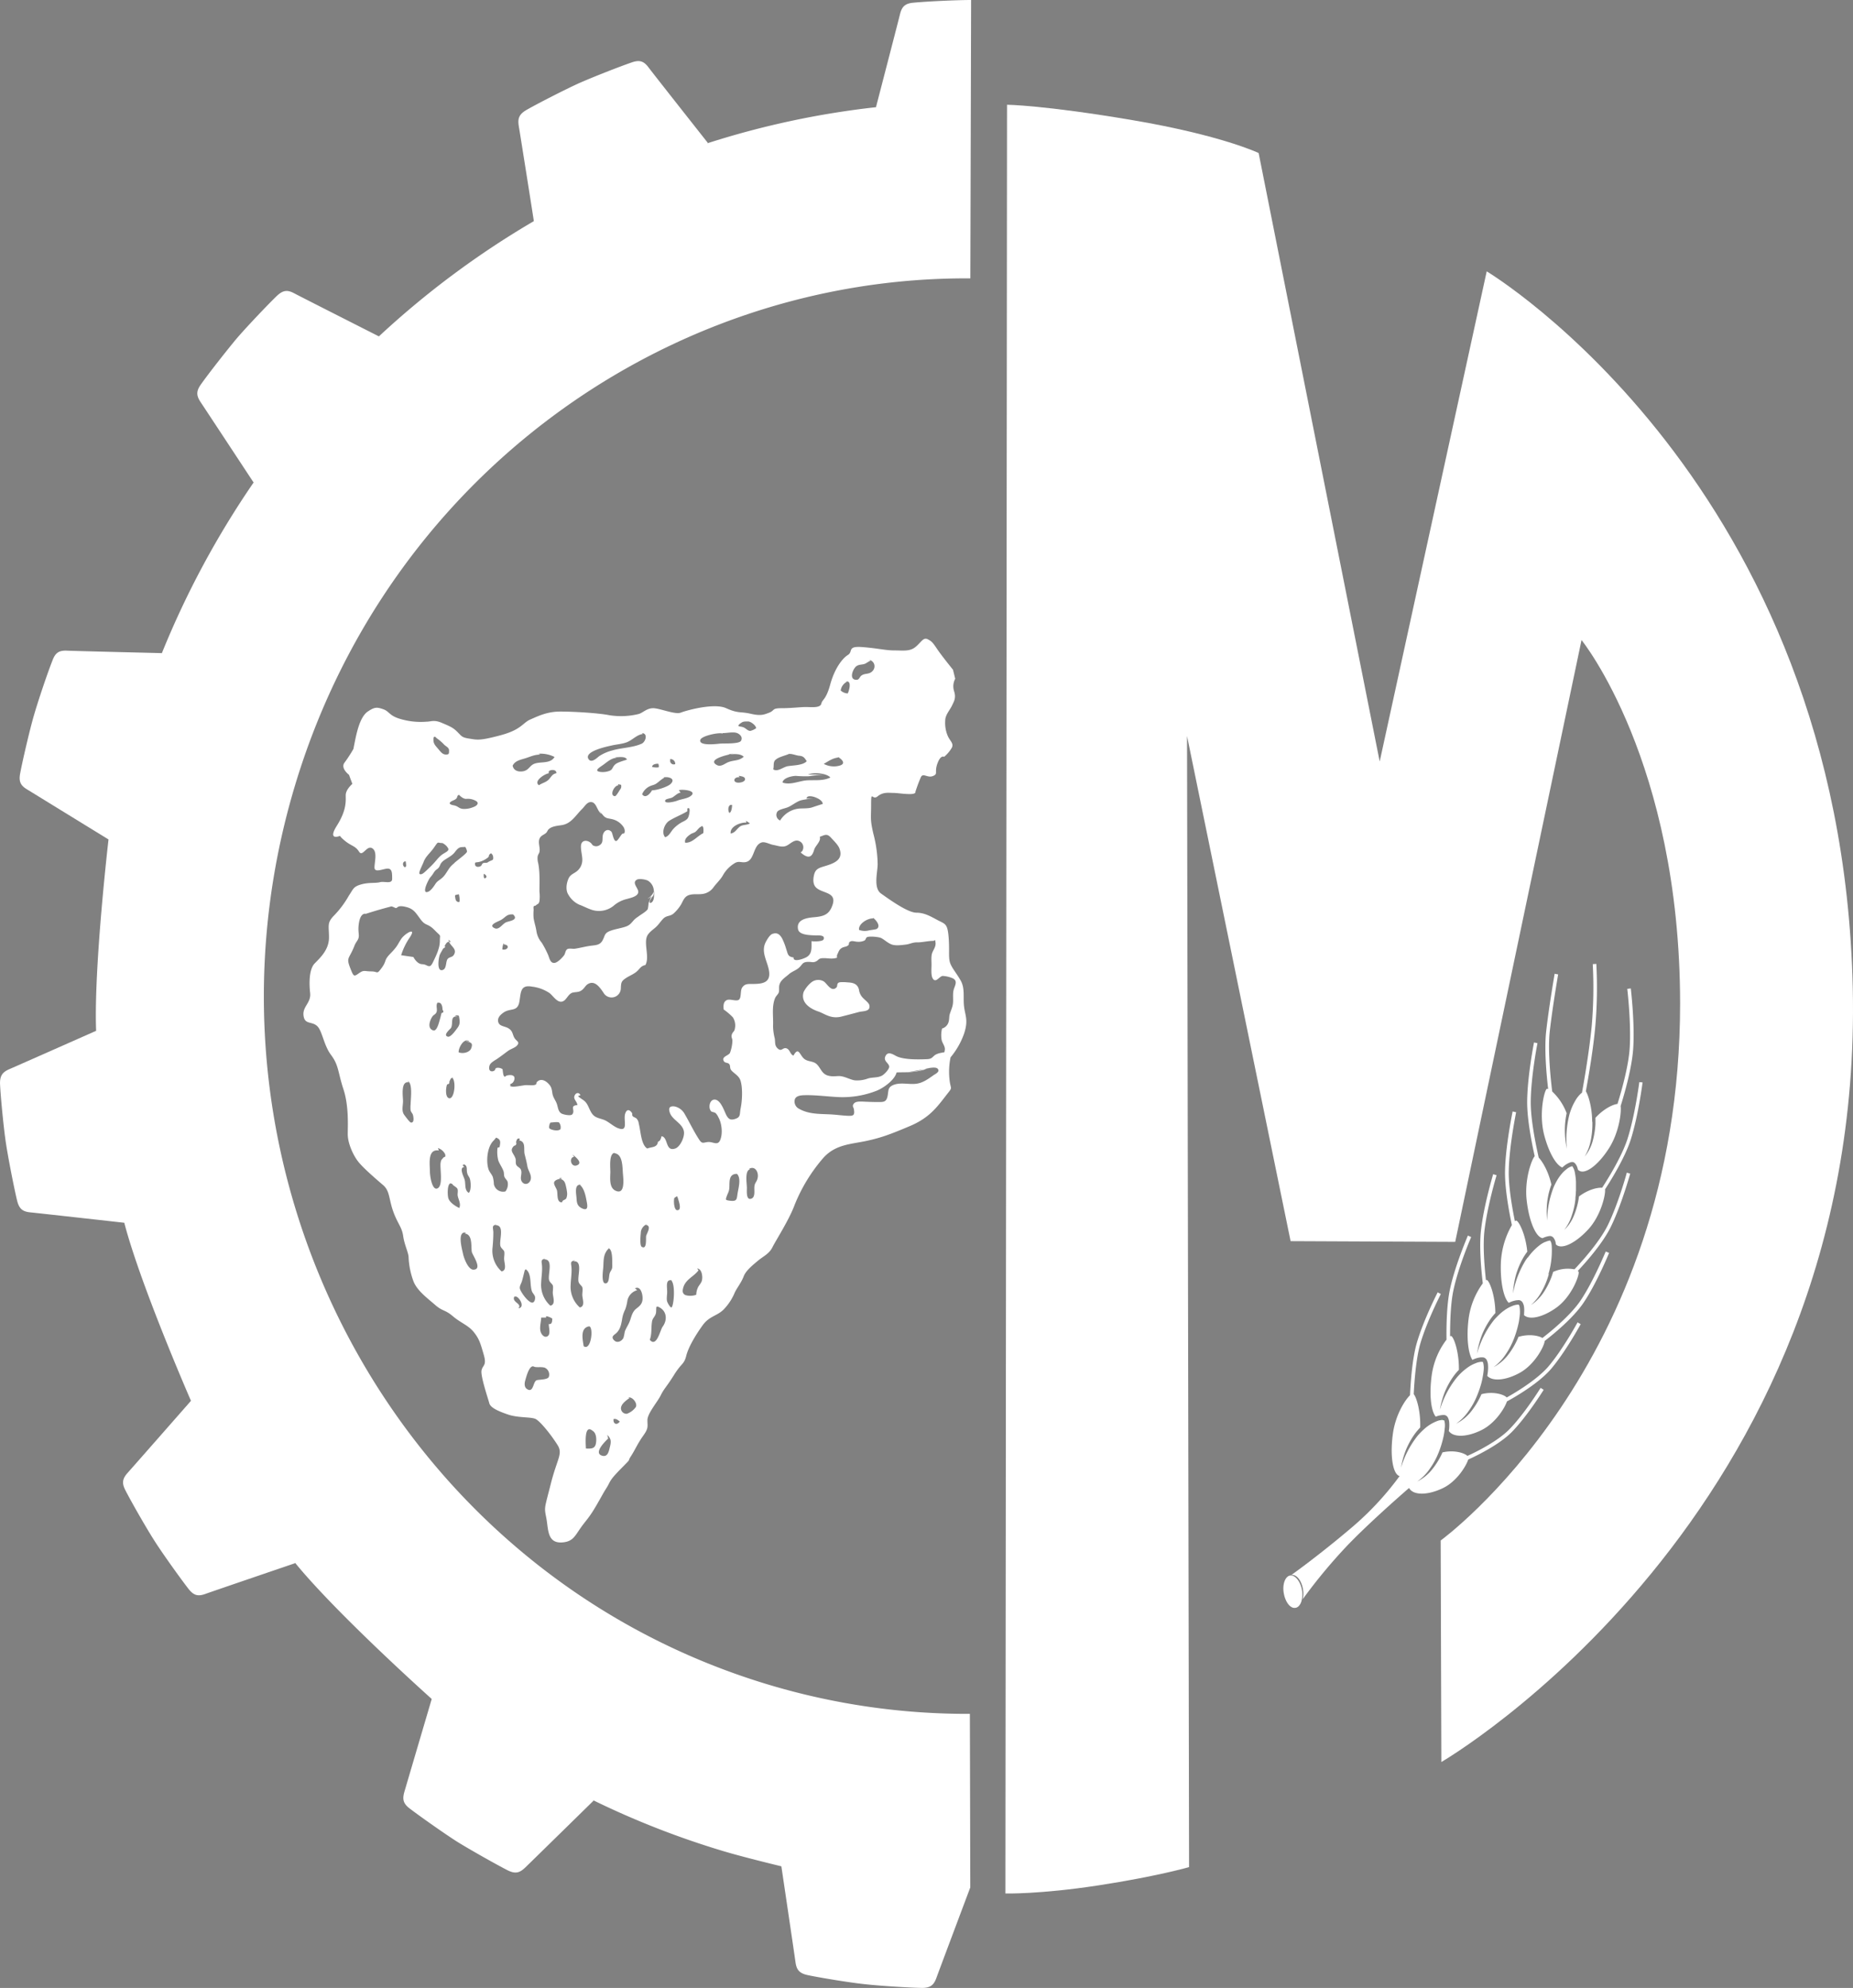 <svg id="Capa_1" data-name="Capa 1" xmlns="http://www.w3.org/2000/svg" viewBox="0 0 756.65 811.71"><rect x="0" y="0" width="756.65" height="811.71" fill="#808080" stroke="none"/><defs><style>.cls-1{fill:#fff;}.cls-2{fill:none;}.cls-3{fill:#09612d;}</style></defs><title>isotipo</title><path class="cls-1" d="M438.66,712.66a282.34,282.34,0,0,1-82-11.86C204.62,655.29,117.48,492.56,162,337.25c36.85-128.4,152.12-211.47,276.85-210.73l.31-113.66h0c-6,0-18.32.59-23.63,1.11-3.49.32-4.69,1.73-5.43,4.79s-9.2,35.58-9.78,37.87a351.08,351.08,0,0,0-69,14.78l.33-.21S309.39,43,307.48,40.44s-3.58-3.24-6.88-2.1c-5.05,1.73-16.36,6.17-21.9,8.65h0c-5.51,2.52-16.52,8.14-21.12,10.78-3.1,1.8-3.63,3.57-3.1,6.7s5.76,36.13,6.13,38.68a360,360,0,0,0-63.27,47.06c-.71-.36-31.77-16.09-34.53-17.56s-4.54-1.43-7.17,1.06c-3.79,3.66-12.25,12.58-16.25,17.22v0c-3.92,4.67-11.62,14.48-14.71,18.87-2.08,2.89-1.85,4.7-.09,7.33s21.56,32.71,21.56,32.71l.2-.22a364.37,364.37,0,0,0-37.69,70.07l0-.15s-35.51-.85-38.61-1-4.79.65-6,4c-2,5-5.95,16.74-7.64,22.64v0c-1.7,5.9-4.55,18.13-5.55,23.44-.69,3.55.3,5.1,3,6.68l33.07,20.33s-6.06,52.12-5.06,78.13c-.57.26-32.56,14.42-35.37,15.63s-4,2.63-3.86,6.22c.27,5.42,1.46,17.73,2.37,23.81s3.32,18.41,4.6,23.71c.87,3.46,2.37,4.47,5.46,4.77s37.49,4.14,38.3,4.24c6.63,25.53,27.23,72.7,27.23,72.7s-23.69,27-25.8,29.34-2.59,4.15-.93,7.27c2.47,4.83,8.58,15.5,11.89,20.65v0c3.28,5.16,10.57,15.33,13.86,19.56,2.19,2.8,4,3.07,6.94,2s36.61-12.54,36.61-12.54l-.49-.67c16.84,20.92,56.23,56.13,56.23,56.13s-10.24,34.75-11.12,37.75-.7,4.86,2.16,7c4.24,3.24,14.23,10.28,19.33,13.53l0,0c5.15,3.19,15.95,9.29,20.67,11.7,3.19,1.56,4.89,1,7.16-1.17S285,748.09,285,748.09l-.36-.26A349.76,349.76,0,0,0,338,768.71c8.25,2.48,23.68,6.2,23.68,6.2s5.33,35.84,5.75,39,1.48,4.65,4.95,5.41c5.14,1.08,17.15,3.06,23.12,3.69h0c6,.69,18.27,1.46,23.58,1.55,3.53,0,4.88-1.21,5.95-4.2s13.79-36.82,13.79-36.82Z" transform="translate(-42.62 -12.86)"/><path class="cls-1" d="M528.16,775.22s-12.67,3.73-37.11,7.49c-23.95,3.66-37.88,3.29-37.88,3.29l.66-730.37s15.07.14,51.37,6.31,51.37,13.4,51.37,13.4L606,323.8,649.7,123.66s144.92,86.73,149.48,292.76c4.64,215.81-168,315.9-168,315.9l-.28-90.45S728.7,571,728.67,422.6c-.06-98.8-40.25-148.4-40.25-148.4L636.84,519.94l-67.22-.3L527.33,313.38Z" transform="translate(-42.62 -12.86)"/><path class="cls-1" d="M436.28,434.93c1.84-5.51.44-7.37,0-11.1s.44-7.37-1.38-10.6-4-5.52-4.5-7.85,0-5.05-.45-10.16-1.36-5.06-4.05-6.44-5.47-3.25-9.07-3.25-11.24-5.55-14.46-7.83-1.37-8.76-1.37-12a51.86,51.86,0,0,0-1.76-12.44c-1.37-6-.91-6-.91-12s.44-1.4,2.67-3.25,4.59-1.39,6.32-1.39,4.12.47,6.8.47,2.29-.9,2.29-.9a63.18,63.18,0,0,1,2.26-6.05c.91-1.81,2.7.5,4.92-.42s.48-1.39,1.81-5.09,2.75-2.75,2.75-2.75a14.07,14.07,0,0,0,3.14-3.72c.92-1.84-.89-2.79-1.77-5.07a13.45,13.45,0,0,1-.93-6c0-2.29,1.81-4.16,2.7-6s1.81-3.22.92-6a6.54,6.54,0,0,1,.46-5.08l-.91-3.69s-4.5-5.55-6.36-8.29-2.22-3.28-4-4.17-2.7,1.35-5,3.21-5,1.37-8.6,1.37-6.81-.89-13.1-1.37-3.6,1.84-5.86,3.23-5.43,5.55-7.19,12-3.21,6-3.65,7.87-4.08,1.38-6.31,1.38-5.87.48-9.94.48-2.69.91-5,1.81-3.62,1.39-7.69.44-5,0-9.92-2.25-16.24.91-18.55,1.81-8.59-1.81-11.26-1.81-4.24,1.95-6,2.39a30.3,30.3,0,0,1-11.91.47c-4.52-.91-14.65-1.49-20-1.49s-9,1.83-12.21,3.22-3.62,4.17-12.19,6.46-9.47,1.87-12.64,1.39-3.15-.91-5-2.76-3.14-2.32-6.33-3.69-4.46-.48-6.32-.48a29.16,29.16,0,0,1-9.93-.92c-5.38-1.39-5-3.22-7.66-4.16s-3.6-.91-6.35.94-4,6.89-4.49,8.75-1.36,6.5-1.36,6.5a55.77,55.77,0,0,1-3.59,5.54c-1.86,2.31,1.78,5.05,1.78,5.05l1.37,3.7s-2.71,2.27-2.71,4.6.45,6-3.61,12.45,1.31,4.16,1.31,4.16,0,.46,2.3,2.29,4,1.86,5.44,4.17,3.15-2.77,5.38-1.39.93,5.55.93,7.87,3.6.44,5.4.44,1.81,1.88,1.81,4.17-3.18.89-5,1.38-4.51,0-7.69.91-3.16,1.85-5,4.6a39.13,39.13,0,0,1-5.86,7.91c-3.18,3.19-2.24,4.12-2.24,9.15s-3.63,8.32-5.86,10.61-2.31,7.88-1.84,12-3.18,5.55-2.7,9.28,3.17,2.27,5.42,4.14,2.71,7.81,5.86,12,2.74,7,5,13.87,1.78,14.75,1.78,18.45,2.26,8.79,4.55,11.52,7.18,6.91,9.91,9.26,2.28,5.54,4.06,10.6,3.6,6.47,4.11,10.15,2.22,6.9,2.22,8.78a31.62,31.62,0,0,0,1.81,9.23c1.33,4.14,5.89,7.39,9,10.12s4,1.86,7.25,4.63,6.3,3.68,8.55,6.48,2.72,4.58,4.06,9.19-.42,4.18-.89,6.47,2.7,11.57,3.17,13.39,3.58,3.23,7.68,4.63,9.48.91,11.25,1.82,5.89,5.83,8.84,10.47c2.43,3.73,0,5.45-2.66,16s-2.72,9.3-1.82,14,.23,10.93,7.42,9.81c3.57-.56,4.39-2.72,6.67-5.94s3.34-3.86,6.53-9.39,2.19-4,3.95-6.81.89-2.78,5.89-7.85,2.27-2.31,4.05-5.05,2.7-5.13,5-8.35,1.77-3.69,1.77-6.44,4.08-7.37,5.45-10.16,2.25-3.22,5.41-8.29,4.07-4.16,5-7.85,4-8.72,6.73-12.48,5.85-3.68,8.59-6.45a22.19,22.19,0,0,0,4.54-7c.9-1.81,2.69-4.09,3.57-6.44s3.64-4.58,5.87-6.44,4.55-2.77,5.9-5.5,6.76-11.1,9-17.15a67.65,67.65,0,0,1,11.78-19.33c5-5.55,11.28-5.55,17.6-6.92s9.92-2.78,17.6-6,10.86-7.33,14.47-12,2.27-2.27,1.81-7.36a29.3,29.3,0,0,1,.46-8.76A31.29,31.29,0,0,0,436.28,434.93Zm-37.08-47-.17-.38c1.44,1,3.4,3.58,1.52,4.64-.44.22-2.59.43-3.21.59a6.62,6.62,0,0,1-3.93-.22C393,390,397.16,387.66,399.2,387.9Zm-6.93-103c1.08-.87,2.4-.57,3.57-1.06.76-.33,1.45-.95,2.29-1.26l-.58-.37c2.72.8,2.87,4,.48,5.29-1.19.63-2.54.3-3.73,1.23-.65.5-.84,1.64-1.83,1.68C389.1,290.56,390.78,286.11,392.27,284.9Zm-3.65,6.26h-.74c2.73-.79,1.53,3.61.9,4.81a4.5,4.5,0,0,1-2.87-1.19A4.69,4.69,0,0,1,388.62,291.16Zm-3.46,31a6.18,6.18,0,0,0-1.11-.58l1.29.56-.18,0c1.63,1.05,2.82,2.65.18,3.34a8.76,8.76,0,0,1-6.35-.75C381.21,323.5,382.51,322.44,385.16,322.12Zm-3.5,8.15c-3.07,1.48-6.21.94-9.59,1.15-3.06.2-6.73,2.06-9.9.9.18-1.93,3.93-2.72,5.47-2.72a46.94,46.94,0,0,0,5.33.14,38.44,38.44,0,0,1,6.52-.57l-6.93-.17C374.79,328.2,379.89,328.46,381.66,330.27Zm-9.66,8.6c-.08-1.48,2.72-1.07,4.69,0h0c1.08.59,1.92,1.39,1.86,2.19-1.54.47-2.85.91-4.33,1.4-1.65.54-3.63.34-5.43.5a10.28,10.28,0,0,0-7.61,4.85,2.45,2.45,0,0,1-1.19-3.53c.63-1,3.11-1.36,4.32-1.87,1.82-.75,3.53-2.32,5.43-2.85a27.17,27.17,0,0,1,6.95-.69H372Zm-12.81-15.7c1.07-1.21,3.73-1.75,5.51-2.49a1.37,1.37,0,0,0-.36.11l.92-.37-.56.26c1.1-.26,3,.57,4.08.67,1.87.15,2.25.7,3.25,2.24-1.49,1.77-5.7,1.67-7.86,2.07-1.79.36-4.16,2.48-5.82,1.24C358.75,325.66,358.22,324.26,359.19,323.17Zm-14.21-15c1-.84,1.6-.78,2.94-.79,1.17-.16,3.49,1.69,3.45,2.76A7,7,0,0,1,349,311.3c-1.09,0-1.89-1.15-2.91-1.51C344.62,309.29,343.14,309.72,345,308.16Zm-5.28,12.63,2.72-.39c.52-.09.92-.15,1.11-.17l-1.11.17c-.53.09-1.17.22-1.86.37,1.94-.08,4.4-.35,5.75,1-1.92,1.76-3.93,1.3-6.23,2.18-1.53.58-3.06,2.14-4.77,1.19-3.35-1.86,1.63-3.5,5.25-4.33C340.26,320.79,340,320.79,339.7,320.79Zm4.56,8.76c.85.19,2.65.25,2.59,1.44-.07.95-1.59,1.3-2.35,1.35-2.89.24-2.52-2.43.12-2.21ZM341,341.5h.56c0,.91-.22,3-1.11,3.3C339.78,343.9,339.86,341.8,341,341.5Zm6.39,7.25-.19-.73a15.27,15.27,0,0,1,1.65,1.05c-1.32.76-2.8.45-4,1.23-1.45,1-1.93,2.56-3.87,2.92C340.56,350.3,345.09,348.55,347.37,348.75ZM328.57,315c.42-1.69,7.71-3.2,9.11-2.62v-.18c1.74,0,3.64-.47,5.31-.19,1.32.23,3.16,1.6,2.22,3.32-.81,1.4-6.91,1-8.6,1.17C335.34,316.62,327.9,317.59,328.57,315Zm.73,35.24-.36-.19c1.15,0,.95,1.79.87,3-2.68,1.32-4.37,4-7.38,3.92-.52-1.55,1.15-2.79,2.27-3.55.56-.35,1.31-.49,1.87-.89C327.5,351.79,328.07,350.56,329.3,350.25Zm-7.69-1.93a13.73,13.73,0,0,0-4.14,3.12c-1,1.18-1.73,2.89-3.26,3.27-1.66-1.93-.18-5.51,1.64-6.67,2.34-1.49,5-2.44,7.44-3.93V343c1.28-.78.93,1.41.73,2.39C323.64,347.1,323.21,347.5,321.61,348.32Zm-1.8-12.8c1.24-.47,7.85.1,4.85,2.38-1.45,1.09-4,1.27-5.58,1.93-.59.27-5.59,1.56-4.78-.24.26-.56,2.17-.72,2.82-1.09,1.19-.66,2.05-1.76,3.42-2Zm-1.47-10.66a1.47,1.47,0,0,1-2-1.83l-.19-.2A1.94,1.94,0,0,1,318.34,324.86Zm-7.29-.15h.36a2.21,2.21,0,0,1,.17,1.47,6.6,6.6,0,0,1-2.7-.18C309,325,310.13,324.75,311.05,324.71Zm-.6,8.21c1.17-.75,2.11-1.79,3.35-2.45l-.18-.18c1.95-.41,5,.5,2.91,2.61-1.23,1.27-5.79,2.69-7.64,2.65-.73,1.25-2.65,3.62-4.07,1.63a6.25,6.25,0,0,1,3.24-3.32C308.78,333.5,309.69,333.38,310.45,332.92Zm-18-15.67c2.05-.46,4.44-.6,6.35-1.4,2.09-.87,3.94-3,6.22-3.25l-.18-.39c2.49.23,1.36,3.59-.15,4.3-3.62,1.67-8.3,1.66-12.08,2.79a17.69,17.69,0,0,0-5.36,2.35c-.85.66-3.06,2.92-4.26,1.24C280.71,319.62,290.94,317.58,292.45,317.25ZM295,333.1c.36-.05.84.21,1.25.2.21,1.41-.2,1.55-.82,2.55-.2.35-1.28,2.14-1.71,2.1-2.27-.13-.5-4.27,1.45-4.47Zm-1.45-7.84c-1.05,1.17-.69,1.9-2.36,2.46a8,8,0,0,1-3.26.35c-3.16-.37-.41-1.89,1.06-2.95,1.69-1.22,3.29-2.74,5.47-2.85l-.74-.17c1.36,0,4.27-.6,4.91.9C297.15,323.57,294.52,324.13,293.55,325.26ZM272.38,349.7c3.69-.76,5.34-4,8-6.58,1-1,2-2.9,3.67-2.76,2.26.18,2.32,3.75,4.21,4.83L286.8,343a33,33,0,0,0,2.25,2.95c1.18,1.21,1.95,1,3.56,1.4a7.67,7.67,0,0,1,4.64,3.24,3.18,3.18,0,0,1,.47,1.92c-.32,1.3-.4.26-1.09.91s-1.84,3-2.55,2.84c-1-.18-1.3-3.22-1.8-3.79-1.39-1.45-3.1-.46-3.5,1.39-.33,1.68.34,3.22-1.5,4.21a2.5,2.5,0,0,1-1.95.22c-1.14-.34-.74-.73-1.71-1.44-1.23-.92-3-1-3.59.49s.37,4.71.36,6.37a5.86,5.86,0,0,1-2.36,5c-1.53,1.13-2.7,1.27-3.47,3.38-.69,1.81-1,4.38.17,6.11a9.63,9.63,0,0,0,4.53,4.1c1.4.5,2.8,1.25,4.2,1.76a9.52,9.52,0,0,0,9.75-1.38,12.59,12.59,0,0,1,5.41-2.75c1.38-.42,4.21-.93,4.6-2.59s-2.81-3.9-.58-5.27c1-.61,3.95-.09,4.78.53a5.06,5.06,0,0,1,2.17,3.78c0,.12,0,.27.05.41a.75.75,0,0,1,.12-.32c0,.11-.08.23-.12.33.14,1.67.22,4.63-1.66,4.78-.27-1.09.29-1.32.7-2.13.17-.36.53-.58.73-1.07a6,6,0,0,0,.15-1.39,5.7,5.7,0,0,1-2.51,2.78,3.23,3.23,0,0,0,1.69-1.13,31.29,31.29,0,0,0-1.29,3,14.35,14.35,0,0,1-.31,2.38c-.48,1-3.11,2.43-3.95,3.14a9.47,9.47,0,0,0-1.81,1.47c-1.45,1.69-1.91,2.22-4,2.82-1.81.54-3.74.8-5.59,1.51-2.59,1-2,2-3.28,4.14-1,1.6-2.55,1.67-4.25,1.88-2.38.27-4.55.91-6.95,1.27-.86.12-2.32-.29-3.07.19s-.79,1.77-1.25,2.43c-.73,1-2.64,3-3.88,3.15-2,.26-2.16-2.36-2.89-3.72a37.11,37.11,0,0,0-2.38-4.51,9.4,9.4,0,0,1-2.17-4.69c-.27-1.87-.87-3.5-1.15-5.31a18.28,18.28,0,0,1,0-3.39c0-.3-.14-1.08,0-1.33.37-.66.49-.13.93-.55,1-.88,1.06-.34,1.45-1.67a16.24,16.24,0,0,0,0-3.88c0-3.89.22-8-.51-11.64a7.36,7.36,0,0,1-.23-2.76c.17-.85.6-1.21.74-1.85.4-1.91-.79-3.87.16-5.7.62-1.13,1.75-1.29,2.58-2.1.51-.49.51-1,1.09-1.53C268.24,350.07,270.59,350.06,272.38,349.7Zm-2.59-21.11c-1.55.26-2,1.32-2.93,2.4-1.23,1.35-2.72,1.5-4.17,2.49-2.43-1.67,2.6-4.76,4-4.86v-.74C267.38,326.92,270,327,269.79,328.59Zm-12.55-6.14c2.1-.67,3.65-1.48,6-1.48l-.73-.35a12.76,12.76,0,0,1,6.55,1.32c-1.7,2.91-5.67,1.78-8.24,2.77-2,.75-2.24,2.78-4.87,3.12-1.8.24-3.6-.34-4-2.32C252.93,323.43,255.29,323.07,257.24,322.45Zm-5.32,63.78h.19c2.55,2.36-1.72,2.69-2.87,3.24-1.54.69-2.83,3.23-4.65,2.39-2.82-1.29,1.31-2.67,2.38-3.25C249,387.57,249.38,386.08,251.92,386.23Zm-4.17,14.33a6.37,6.37,0,0,1,.54-2.57l.17.54C250.79,398.55,250.26,401,247.75,400.56Zm-19.92-60.93c2.21-.95.92-1.69,2.21-2.24,0,0,1.46,1.67,2.91,1.67a6.61,6.61,0,0,1,4.2.95c1.27.89,0,2-1.29,2.41a9.33,9.33,0,0,1-4.18.73c-1.84-.18-1.84-1.11-3.85-1.48S225.65,340.54,227.83,339.63Zm3.67,149c.2-.18.42-.14.59-.35,1.47.58,1,1.87,1.22,3.16s.62,1.48,1.07,2.45c.53,1.26.74,5-.33,6.05-1.88-1.15-1.19-3.53-1.7-5.38-.23-1-2.48-5-.15-5.18Zm-1.6-46.06c-.12-1.36,1.22-4.23,2.78-4.76l-.09-.07.14,0a1.55,1.55,0,0,1,1.67.52l-1.67-.52s0,0,0,0c1.31.95,3.42.35,2.26,3.25C234.31,442.65,231.47,443.24,229.9,442.52ZM224.23,399c.56-.88.85-1.55,1.78-1.6a2.32,2.32,0,0,1-.18-.86l.91.9a3.22,3.22,0,0,0-.73,0c.73,1.89,3.54,3,1.82,5.47-.65.92-1.92.65-2.55,1.71s-.34,3.61-1.68,4.21c-2.85,1.31-1.9-5.05-1.34-6.26.37-.78.86-1.53,1.23-2.24.17-.31.71-.42.9-.8C224.48,399.29,224.05,399.23,224.23,399Zm4-33.79c-2,1.66-2,2-3.64,4.45s-3.1,2.44-4.17,4.11-2.21,3.18-3.49,3.35-.73-2,.37-4.26,1.08-1.51,2.37-3.57,1.82-1.1,2.73-3.35,4.2-2.79,6-5.2,2.38-1.88,4.2-2.07a4.75,4.75,0,0,1,.72,1.87C233.31,361.25,230.21,363.47,228.19,365.17ZM230,378s.73,3.17,0,3.17-1.29-.36-1.47-1.68S228.19,378.41,230,378Zm-10.41-63.38c.17-1.87,1.28-.38,1.28-.38a18.41,18.41,0,0,1,2.91,2.45c.73.91,2.2,1.27,2.2,2.59s0,1.67-1.28,1.67-2-.92-3.1-2.24S219.45,316.51,219.63,314.64Zm-4,50.15c1.1-2.6,2.55-3.36,4.37-6s1.09-1.68,3.3-1.68a5.31,5.31,0,0,1,2.18,1.87c1.09,1.49-1.29,1.87-2.92,3.35s-1.84,2.23-4.38,4.67-3.11,3-4,2.82S214.51,367.39,215.62,364.79Zm-7.31-.2a14.82,14.82,0,0,1,.19,1.68c0,.56-.56,1.12-1.09.19S207.41,364.42,208.31,364.59Zm2.06,106.61c-.46-.09-2.53-2.89-2.8-3.3-1-1.64-.35-3.57-.35-5.41s-1.05-8.4,2.37-7.64l-.56-.57c2.28.59,1.29,7.63,1.29,9.5a11.43,11.43,0,0,0,0,2.48c.2.8.73,1.15.93,1.81C211.5,469,211.86,471.48,210.37,471.2Zm4.69-64.63c-2.16,0-3.61-2.93-3.61-2.93l-5-.73a27.15,27.15,0,0,1,3.6-7.36c2.87-4.42-2.15-1.47-3.6.75s-1.43,2.93-4.32,5.87-1.45,2.95-3.61,5.9-1.43,1.45-4.29,1.45-2.9-.72-5,.75-2.17,1.47-3.6-2.2-.73-3.69.71-6.64.72-2.2,2.16-4.4,0-2.95.73-7.35S192,386,192,386s4.32-1.45,10.07-2.94c0,0,.19-.37,1.66.38s.51-1.12,4.11-.38,4.31,2.2,6.48,5.14,2.87,1.49,5.75,4.43,2.16,1.46,2.16,4.41-1.45,5.88-2.87,8.82S217.22,406.57,215.06,406.57ZM219.13,428c.53-.87,1.41-.87,1.78-2s-.41-2.57.35-3.74h.38c1.35-.08,1.65,1.67,1.68,2.81,0,.27.42.48.34.93s-.69.36-.77.59c-.15.55-.31,1.26-.47,1.87-.49,1.66-1.33,5.66-2.94,5.12C217,432.76,218.11,429.55,219.13,428Zm4.35,57.76c-.57.73-.71.55-.94,1.88-.37,2.24,1.14,9.27-1.24,10.44-2.2,1.11-3.13-4.95-3.13-6.87,0-2.89-1.09-9.33,3.65-8.58l-.37-1a5,5,0,0,1,2.93,2.49C224.74,485.67,224.05,484.94,223.48,485.75Zm3.31-53.19c1-1.86-.6-5.23,2.89-4.57l-1.29-.37a1.73,1.73,0,0,1,1.61,0c.37,2.05.68,3.32-.62,5-.63.83-2.69,3.87-3.91,3.52C223.32,435.53,226.56,433,226.79,432.56Zm-1.65,23.24c.11-.32.77-.26.88-.54s.09-.85.17-1c.42-.56.28-1.19,1.18-1.29a1.07,1.07,0,0,0-.63-.39l.92.37-.29,0c1.66,1.82.67,9.3-1.59,8.25C224.39,460.55,224.68,457,225.14,455.8Zm5,50.28c-1.58-.73-3.82-2.19-4.4-3.85-.43-1.22-.54-5.75.78-6.2l.72.19c.46.89,1.8,1.25,2.18,2.09.3.67,0,1.89.07,2.6C229.76,502.68,230.94,504.27,230.18,506.08Zm5.87,25.2c-2.23.11-4-4.84-4.33-6.51s-2.58-9.42,1.23-8.6l-.55.37c3.31.26,2.56,5.11,2.91,7.45C235.51,525.29,239.78,531.11,236.05,531.28Zm2.55-164.62c-1.09.37-2,0-2-1.11s1.07,0,4-1.69.71-1.31,2.55-2.61a2.08,2.08,0,0,1,.9,1.66c0,1.14,0,.95-1.26,1.51s-.74.75-2.19.75S239.69,366.27,238.6,366.66Zm2.38,4.65c-.89.75-.89-1.11-.73-1.69C240.25,369.62,241.88,370.57,241,371.31ZM247.42,532a11.38,11.38,0,0,1-3.72-9.32,64.59,64.59,0,0,0,.37-6.65c-.09-2-.81-2.84,1.48-3.19l-.73.35c4.21-.44,1.39,6.46,2.19,8.58.31.83,1.19,1.38,1.47,2,.29.8-.06,2.36,0,3.2C248.52,528.6,249.73,531.6,247.42,532ZM249,499.34a3.83,3.83,0,0,1-4.72-3,11.89,11.89,0,0,0-.44-2.94c-.48-1.19-1.42-2-1.8-3.29-1-3.38-.43-9.22,2.24-11.62l.91-1.12c2.12.8,1.74,1.92,1.43,3.9-.3,0-.56.2-.85.25a14.19,14.19,0,0,0,.33,5.21c.56,1.5,1.7,3,2.16,4.47.22.71.07,1.49.35,2.2s1.06,1.28,1.3,2.05A4.79,4.79,0,0,1,249,499.34Zm4.43-20.44c.27-.8.41-1.35,1.45-1.12l-.2.73a1.81,1.81,0,0,1,.37.1c2.31.72,1.34,3.69,1.8,5.54s.84,3.23,1.13,5,2,3.6,1.25,5.64c-.72,1.79-2.65,2-3.57.46s.36-3.26-.37-4.85c-.41-.86-1.53-1.13-1.89-2s0-1.81-.32-2.63c-.83-2.16-2.42-3-.77-4.83.56-.61.64,0,1.12-.89C253.54,479.74,253.27,479.2,253.41,478.9Zm6,59.28a8.55,8.55,0,0,0,.36,1.84c.25.78,1,1.45,1.24,2.12s.05,2.36-.91,2.58c-1.68.34-5.21-4.68-5.25-5.94-.06-.94.65-1.95.9-2.85.39-1.35.74-2.9,1.1-4.29l.36-.53C259.38,532.36,259.12,536,259.42,538.18Zm-5.11,8.9c1.65-2-2.91-2.48-1.66-4.8h.76C254.9,542.8,257.06,546.67,254.31,547.08Zm12.4,28c-.41.87-2.28,1-3.1,1.1-2,.24-2.28-.06-3.07,2.11-.46,1.22-1,2.9-2.72,1.75-1.19-.74-1.08-2.39-.73-3.53.46-1.58,1.75-6.82,3.78-5.57l-.73-.17c1.66.65,3.3.05,4.9.54A3.06,3.06,0,0,1,266.71,575.11Zm0-21.62c-.07,1.32.81,3.92-.35,4.88-.95.79-2,.12-2.58-.81-1.21-1.87-.26-4.5-.18-6.69.67,0,1.34,0,2,0v-.56a6,6,0,0,1,2.54,1C268.05,552.28,268.16,553.69,266.73,553.49Zm.56-7.53a11.4,11.4,0,0,1-3.68-9.32c.08-2.14.47-4.51.36-6.64-.1-2-.79-2.83,1.46-3.21l-.73.37c4.22-.45,1.39,6.47,2.21,8.6.31.81,1.19,1.36,1.45,2s-.05,2.34,0,3.16C268.43,542.6,269.63,545.57,267.29,546Zm-.22-74.15.35-.57c.74,0,2.91-.39,3.5,0a3.19,3.19,0,0,1,.59,2.66c-.57.8-2.54.57-3.29.31C266.6,473.72,266.65,473.37,267.07,471.81Zm6.76,30.42c-.51.77-1.48.48-1.7,1.61-2.36.07-1.64-3.43-2.1-5-.32-.95-1.47-2.48-1.08-3.32s1.59-1.13,2.56-1.36c-.19-.11-.39-.22-.62-.37l1.31.2c-.2.06-.44.11-.69.17,1,.58,1.53.82,1.95,2.06a22.33,22.33,0,0,1,.69,3.29A5,5,0,0,1,273.83,502.23Zm5.51,44.48a11.31,11.31,0,0,1-3.68-9.32c.07-2.14.46-4.52.35-6.64s-.8-2.84,1.46-3.23l-.72.39c4.21-.44,1.37,6.46,2.2,8.58.31.82,1.19,1.37,1.45,2s0,2.35,0,3.2C280.46,543.33,281.67,546.35,279.34,546.71Zm-3-62.42c1.12.81,4.56,3.44,1.83,4.44-2.47.9-3.33-3.24-1.09-3.51ZM282,502.47c.35,1.94,1.28,5.1-1.61,3.83-2-.9-2.25-2.2-2.36-4.29-.08-1.48-.93-5.29,1.33-5.4l-.24-.21.54.21h-.3C281,497.93,281.65,500.63,282,502.47Zm1.23,51.95-.1,0h.35a2.13,2.13,0,0,0-.25,0c1.86.49.74,10.24-2.27,8.12C280.53,559.82,279.41,555,283.24,554.42Zm2.82,47.11c-.23,2.78-1.58,2.91-4.18,2.78,0-1.15-.91-10.27,2.69-7.26C285.92,597.83,286.2,599.75,286.06,601.53Zm5.61,2.13c-.35,1.48-.76,4.09-2.89,3.66-4.29-.94,1.22-6.15,2.19-7.09l-.37-1.47C292.24,600.36,292.2,601.49,291.67,603.66Zm0-71.11c-.47,1.1-.17,3.86-1.44,4.28-2.34.79-1.3-5.54-1.25-6.69.15-2.95,0-5.42,2.27-7.55a1.08,1.08,0,0,0-.46-.1h.56l-.1.1c1.64.72,1.33,5.44,1.39,6.8C292.72,531.24,292.2,531.29,291.67,532.55ZM297,492.28c.18,2.22.89,8.55-3,6.78-2.55-1.16-2.25-4.67-2.16-7.32.08-1.79-.78-8.26,2-8.17l-.57.17C297,483.81,296.74,489.4,297,492.28Zm-3.86,100h.18c.88-.23,1.6.4,2.37,1C294.71,594.86,292.87,594.47,293.16,592.25Zm9.12-4.91a7.7,7.7,0,0,1-3.63,2.75,2.23,2.23,0,0,1-2.19-3.26c.48-1.18,2.2-2.45,3.27-3.2l-.54-.16C300.68,583,303,585.69,302.28,587.34ZM305,543.22c-.08,2.17-1.32,3-2.73,4.12-1.73,1.51-1.84,3.55-2.72,5.55-.54,1.2-1.38,2.47-1.81,3.7a21.2,21.2,0,0,1-.54,2.54c-.59,1.25-2.48,2.38-3.82,1-1.56-1.6.22-2.21,1.1-3.13,1.68-1.73,1.92-4.12,2.32-6.35a14,14,0,0,1,1.12-3.13,17.36,17.36,0,0,0,.89-3.58,5.55,5.55,0,0,1,4-4.27l-.9-.76C304.29,537.72,305.11,541.53,305,543.22Zm1.47-25.75c-.2.79.45,5.86-1.8,4.48-.86-.5-.51-4.48-.39-5.58a3.94,3.94,0,0,1,2.75-3.74l-.74.38C308.88,513.3,306.77,516.35,306.49,517.47Zm6.72,37.1c-1,1.43-2.47,8.64-5.23,5.37.89-2.44.49-4.71.89-7.36.21-1.5,1.05-1.88,1.5-3.14.34-.92.11-2.06.33-3a1.43,1.43,0,0,1,1.09.1l-.54-.15C314.66,547.67,315.46,551.43,313.21,554.57Zm3.53-7.86c-.56-.06-1.56-2-1.67-2.4-.34-1.07,0-2.76,0-3.91,0-2.15-.69-5,1.58-4.8a.91.91,0,0,0-.48-.21l1.29.36a6.19,6.19,0,0,0-.81-.15C318.62,537.17,317.7,546.78,316.74,546.71ZM319.08,507c-1.24-.12-1.47-3.92-1.09-5l.55-.38c.2-.13.32-.31.69-.16C319.47,502.46,321.46,507.23,319.08,507Zm10.18,28.61c-.24,1.15-1.13,1.89-1.63,2.92a7.72,7.72,0,0,0-.71,3,7,7,0,0,1-4.51.11c-1.11-.65-1.22-1.55-.77-3.09,1-3.39,4.34-4.44,6.21-7l-.56-.74C329.22,530.91,329.61,534.06,329.26,535.6Zm14.64-36c-.53,2.73,0,3.94-3.32,3.51-1.81-.24-1.71-.36-1.23-1.75s1-1.93,1.09-3.57c.13-2.27-.33-5.38,2.72-5.62h.37C345.23,493.73,344.31,497.46,343.9,499.56Zm8-5.35c-.44,1.42-1.11,1.54-1.24,3.23-.12,1.36.43,4-1.06,4.72-2.39,1.12-2-3-2-4.34,0-1.8-.95-7,1.27-7.58l-.36-.17C351.11,488.63,352.67,491.89,351.9,494.21Zm3.45-96.81c-2.23,4.1.79,8.07,1.31,12,.72,4.94-3.16,5.18-6.93,5.18-1.71,0-3-.08-4.05,1.46-.85,1.26-.26,4-1.28,4.92s-3.62-.43-5,.21-1.46,2.23-1.26,3.85a24,24,0,0,1,3.73,3.18,6.15,6.15,0,0,1,.78,4.83c-.21,1-.68,1-1.08,1.89-.58,1.37.06,1.57.12,2.81a15.53,15.53,0,0,1-1,5c-.6,1.16-3.69,1.53-2.45,3.45.5.77,1.75.42,2.24,1.25s0,1.59.86,2.51c1.24,1.36,3.09,2.17,3.68,4.19.94,3.11.66,8.29,0,11.4-.42,2.15.1,3.41-2.1,4.12-1.68.56-2.64.39-3.59-1.29s-2.48-7-5.24-6.54c-1.81.31-2.32,3.48-1.05,4.79.24.24,1.36.31,1.82.73a5.79,5.79,0,0,1,1.1,1.66c1.39,2.42,1.9,6.72.69,9.42-1,2.29-2.95.53-4.88.69s-2.41,1-3.73-1.1c-2.13-3.25-3.85-6.93-5.8-10.26a6.15,6.15,0,0,0-4.21-3.17c-2.11-.25-2.53.78-1.87,2.61,1.08,3,5,4.19,5.7,7.46.48,2.22-1.42,6.35-3.46,7.1-4.21,1.48-2.82-4.56-5.63-5-.31.94-.44,1.94-1.47,2.21-.29,2.53-2.58,2.07-4.4,2.81-2.56-1.63-2.63-7.17-3.46-10.23a3.44,3.44,0,0,0-.9-2c-.42-.44-1.25-.56-1.58-1s-.06-.95-.29-1.31c-.86-1.22-2-1.81-2.72.18-1,2.62,1.66,8-3.24,5.94-1.61-.71-3.1-2.06-4.64-2.9-1.73-.94-3.83-.94-5.21-2.34-1.12-1.13-1.67-3-2.46-4.36-1.07-1.85-2.33-2-3.76-3.37.29-.11.66-.28,1-.4-.61-1.2-1.73-1.06-2.3,0-.88,1.58.92,2.46,1.05,4.06-3.39.21-.66,2.23-2.12,3.8-.65.71-3.68.06-4.42-.39-1.46-.91-1.36-2.81-2-4.3s-1.42-2.29-1.67-3.94c-.27-1.84-.39-2.66-1.63-3.94-1.46-1.49-3.22-2.08-4.59-.75-.72.71.26,1-1.25,1.36-.72.15-2.45,0-3.31,0-1.15.05-5,.91-5.85.56-.08-.06-.4,0-.51-.06a3,3,0,0,1,0-1c1.26-.11,2.07-2.18,1.48-3s-2.07-.63-3.17-.37c-1.4,1.69-1.34-2.35-1.56-2.65a3.39,3.39,0,0,0-2.21-.54c-1,.2-.49.73-1.12,1.15-1.11.69-2.5.21-2-1.87.29-1.38,2.13-2.22,3.25-3,1.47-1,2.9-2.11,4.37-3.19,1-.74,2.68-1.22,3.52-2.06,1.6-1.61-.12-1.84-.94-3.28s-.61-2.72-2.31-3.81c-1.51-1-3.73-.8-4.25-2.56s.84-3,2-3.85c2.92-2.15,5.87-.11,6.63-4.67.63-4,.45-6.87,5.23-6a16.2,16.2,0,0,1,7.07,2.63c1.3,1,2.89,3.56,4.64,3.52,2.22,0,2.72-3.28,4.9-3.74,1.28-.28,2.37-.08,3.53-.91,1-.65,1.56-1.92,2.45-2.48,2.88-1.86,5,1.23,6.58,3.59a3.78,3.78,0,0,0,7-2c.12-2.21.12-2.82,2.1-4.12,1.5-1,3.26-1.6,4.62-2.87,1.15-1.12,1.58-2.11,3.29-2.43,1.73-3-.43-8,.52-11.32.52-1.73,2.26-2.87,3.57-4s2.06-2.45,3.24-3.65c1.34-1.36,2.81-.88,4.17-2.07a15.88,15.88,0,0,0,3.07-3.69c1-1.76,1.37-3.35,3.53-3.94,1.65-.45,3.43-.14,5.1-.35a6.58,6.58,0,0,0,4.59-2.68c1.15-1.61,2.87-3.16,3.85-4.9a13.31,13.31,0,0,1,4.53-4.81c2.05-1.42,3-.19,5-.69,3.56-.86,2.74-7,6.44-8,1.36-.33,3.35.86,4.75,1.06,1.88.34,3.68,1.13,5.44.23s3.54-3.16,5.8-1.34a2.78,2.78,0,0,1,.74,3c-.44,1.49-1.67.65-.09,1.84,2.92,2.19,4,.58,4.71-1.86.49-1.59,2.94-3.52,2.24-5.2,2-.69,2.93-1.51,4.6.35,1.08,1.19,2.78,2.81,3.4,4.29,2,5-2.67,6.36-6.42,7.48-2.45.74-3.5,1.33-4,3.9-.31,1.63-.29,3.45.9,4.66,2.54,2.5,8.42,1.78,6.82,6.91-1.3,4.12-3.54,4.88-7.64,5.24-3,.26-7.36.94-6.49,5,.56,2.38,5.14,2.33,7.34,2.43.88,0,3.89-.26,3.05,1.65-.4.89-4.18.88-4.89.67-.1,2.52.41,5.06-2,6.51-1.08.65-5.64,2.36-5.34.16-2.42-.31-2.28-1.36-3-3.39a26.38,26.38,0,0,0-1.64-4.29c-.76-1.4-1.9-2.65-3.74-2C357.15,394.27,356.09,396.11,355.35,397.4ZM423.65,452c-2.19,1.55-4.36,3.12-7.11,3.4-3.13.33-6.75-.82-9.68.74-1.83,1-1.38,2.44-1.85,4.46-.54,2.28-1.62,2.24-3.85,2.24s-4.34-.08-6.52-.19c-1.09,0-2.74-.1-3.45.95s0,1.29.12,2.28c.39,2.54-.28,2.68-2.87,2.56-2.12-.12-4.39-.43-6.61-.55-4.45-.24-8.86,0-12.93-2.29a3.33,3.33,0,0,1-1.76-3.7c.42-1.74,2.76-1.84,4.33-1.86,4.27-.07,8.57.5,12.82.74a38.11,38.11,0,0,0,16.21-2.52c2.81-1.1,7.42-4.34,8.24-7.51,2.17-.1,4.37,0,6.54-.2a22.41,22.41,0,0,0,4.39-.81c.49-.14.92-.32,1.33-.47l-1.15.21a20.37,20.37,0,0,1-5.86,1.05l5.86-1.05c.49-.13,1-.27,1.58-.39.13,0,.3-.06.48-.1a5.07,5.07,0,0,1,.68-.11c1.07-.15,2.4-.2,2.9.34C426.63,450.49,424.57,451.34,423.65,452ZM430,430a3.87,3.87,0,0,1-2.7,2.83,11.13,11.13,0,0,0-.18,4.6c.28,1.47,1.6,2.72,1.28,4.3-.23,1.26,0,.58-1.3,1a7.23,7.23,0,0,0-2.64.88c-1.39,1.11-1.36,1.64-3.41,1.73-3.48.14-9.36.27-12.43-1.25-1.38-.71-3.62-2.29-4.56.32-.62,1.75,1.45,2.52,1.65,3.88.15,1.05-1.91,3.18-2.88,3.73-1.81,1-3.87.63-5.77,1.2a12.51,12.51,0,0,1-5.42.76c-2-.31-4.18-1.7-6.34-1.74-1.72,0-3,.35-4.93-.31-2.22-.83-2.57-2.83-4.15-4.44s-3.86-.9-5.5-2.55-2.1-4.69-4.08-1.09c-1.4-.26-1.45-2.82-3.21-3-1.32-.16-1.75,1.6-3.37,0-1.19-1.16-.83-2.51-1.08-4a21.19,21.19,0,0,1-.69-5c.18-3.81-.64-8,.86-11.52.36-.81,1.23-1.51,1.48-2.26s0-2,.22-2.95c.51-2.15,2.43-3.13,4-4.55,1.26-1.08,2.81-1.48,4-2.55,1.57-1.4,1.32-2.43,4-2.41,1.23,0,1.88.38,3-.2s1-1.21,2.57-1.3c2.24-.13,3.72.52,6-.2a3.67,3.67,0,0,1,0-1.1c.53-1,.72-2.05,1.72-2.75s2-.49,2.84-1.22c.63-.54-.18-1.16,1.12-1.64.69-.25,1.85.19,2.59.19a5.67,5.67,0,0,0,2.92-.49c.58-.33.53-1.13,1.06-1.38,1-.49,4.92-.1,5.83.39,1.33.69,2.7,2.08,4.33,2.63s4.06.2,5.7,0,2.82-.95,4.56-.89c2.29,0,4.49-.63,6.76-.62l.56-.36c.7,2.23-.25,3.28-1,4.93-.66,1.43-.42,3.32-.42,5.07,0,1.45-.24,4.22.37,5.47,1.23,2.44,2.64-.45,4.11-.79a11.92,11.92,0,0,1,4.26,1c2.13,1.13.74,3,.3,4.69-.55,2.17.11,4.52-.5,6.69-.3,1.1-.7,2-1.05,3.1S430.3,428.9,430,430Z" transform="translate(-42.62 -12.86)"/><path class="cls-1" d="M395.19,420.52a5.88,5.88,0,0,1-1.82-3.55c-.7-2.93-3.28-3-6-3h1.82c-.87,0-3.64-.3-4.21.18-.76.57-.24,1.43-.91,2-2.07,1.88-3.75-1.75-5.11-2.58a4.47,4.47,0,0,0-5,.38,12.26,12.26,0,0,0-3.17,3.91c-1.43,4.41,2.79,6.93,5.95,8,1.32.44,2.52,1.19,3.87,1.69a8.75,8.75,0,0,0,5.69.37c2.44-.62,4.71-1.21,7-1.83,1.68-.45,4.9-.08,4.31-2.83C397.34,422.28,395.87,421.24,395.19,420.52Z" transform="translate(-42.62 -12.86)"/><path class="cls-2" d="M573.5,667.82a3.33,3.33,0,0,1-.41.6A3.33,3.33,0,0,0,573.5,667.82Z" transform="translate(-42.62 -12.86)"/><path class="cls-2" d="M573.94,666.86a6.07,6.07,0,0,1-.35.83A6.07,6.07,0,0,0,573.94,666.86Z" transform="translate(-42.62 -12.86)"/><path class="cls-2" d="M573,668.57a1.92,1.92,0,0,1-.56.46A1.92,1.92,0,0,0,573,668.57Z" transform="translate(-42.62 -12.86)"/><path class="cls-2" d="M626.74,594.36a18.78,18.78,0,0,0-2,1.47,16.58,16.58,0,0,1,5.4-3v-.08l-.32.08A14,14,0,0,0,626.74,594.36Z" transform="translate(-42.62 -12.86)"/><path class="cls-3" d="M632.37,592.89c0-.11-.07-.23-.11-.31s-.1-.1-.09-.1-.47,0-.7,0a9.89,9.89,0,0,0-1.31.29v.08C631.26,592.57,632.06,592.58,632.37,592.89Z" transform="translate(-42.62 -12.86)"/><path class="cls-2" d="M656.58,548.14c.36-.26.7-.52,1.06-.75l-.22.13Z" transform="translate(-42.62 -12.86)"/><path class="cls-3" d="M662.9,545.62c-.11-.13-.11-.11-.09-.11h-.18a1.08,1.08,0,0,1,.27.1Z" transform="translate(-42.62 -12.86)"/><path class="cls-2" d="M674.92,533.11,675,533a37.27,37.27,0,0,0,1.29-6.93,28.77,28.77,0,0,0,.09-3.58c0-.36-.07-.73-.12-1.09h0A34,34,0,0,1,674.92,533.11Z" transform="translate(-42.62 -12.86)"/><path class="cls-2" d="M666.4,526.26a.39.39,0,0,0,0,.15,23.64,23.64,0,0,1,4.84-5.09c-.3.2-.59.4-.87.61A23.17,23.17,0,0,0,666.4,526.26Z" transform="translate(-42.62 -12.86)"/><path class="cls-3" d="M676.3,521.44c0-.25-.08-.5-.14-.74,0,.23.06.47.1.75Z" transform="translate(-42.62 -12.86)"/><path class="cls-3" d="M685.68,491.7a.1.1,0,0,1,0-.07v.07Z" transform="translate(-42.62 -12.86)"/><path class="cls-2" d="M686,461.91a21.53,21.53,0,0,0-1.07,1.95C685.3,463.16,685.66,462.51,686,461.91Z" transform="translate(-42.62 -12.86)"/><path class="cls-2" d="M691.46,461a7.48,7.48,0,0,0-1.36-2.79l-.08-.05c.94,1.16,2.7,6.36,2.73,12.74l.09-.09a39.43,39.43,0,0,0-.59-6.33A27,27,0,0,0,691.46,461Z" transform="translate(-42.62 -12.86)"/><path class="cls-1" d="M572.35,669.08Z" transform="translate(-42.62 -12.86)"/><path class="cls-1" d="M569.4,656.18h0c-2,.35-3.22,3.64-2.55,7.29s2.72,6.29,4.78,5.89a1.88,1.88,0,0,0,.77-.28.1.1,0,0,0,.06-.05,1.92,1.92,0,0,0,.56-.46.61.61,0,0,0,.12-.15,3.33,3.33,0,0,0,.41-.6s.06-.09.09-.13a6.07,6.07,0,0,0,.35-.83,10.22,10.22,0,0,0,.27-4.75C573.62,658.54,571.48,655.85,569.4,656.18Z" transform="translate(-42.62 -12.86)"/><path class="cls-1" d="M712,454.72c0,.13-1.77,13.78-4.88,23.38-2.24,6.84-7.46,15.39-10.28,19.74-1.93-.15-5.76.74-9.46,3.56-.05.41-.11.83-.18,1.23a30.53,30.53,0,0,1-2,6.84,16.46,16.46,0,0,1-3.85,5.6,19,19,0,0,0,3.12-6,30.31,30.31,0,0,0,1.45-6.53,1.77,1.77,0,0,1,0-.2c0-.69.12-1.36.17-2.06,0-.39,0-.79.06-1.19,0-.09,0-.2,0-.3,0-.45,0-.89,0-1.35,0-.3,0-.58,0-.87s0-.38,0-.59,0-.42,0-.62a23,23,0,0,0-.41-3.43c0-.09,0-.17-.05-.26h0v-.07a6.4,6.4,0,0,0-1-2.49c-.1-.09-.1-.07-.1-.07s-.4.11-.58.19a6.37,6.37,0,0,0-1.28.69c-.06,0-.09.08-.14.11a5,5,0,0,0-.49.4,10.31,10.31,0,0,0-1.66,1.58,17.55,17.55,0,0,0-2,2.81,26.17,26.17,0,0,0-1.41,2.8,39,39,0,0,0-2.67,13.62,38.59,38.59,0,0,1,0-7.21,31.6,31.6,0,0,1,1.57-7c.06-.18.11-.32.18-.49-1.19-5.33-3.57-9.32-5.17-11-1.23-5.4-3.35-15.73-3.25-23,.09-10.34,2.71-23.6,2.74-23.73l-1.42-.3c0,.13-2.69,13.52-2.79,24-.08,7.1,1.81,16.79,3.08,22.44-1.25,1.38-4.23,9.42-3.29,17.92s3.7,15.1,6.49,15.55l0,0a10.24,10.24,0,0,1,1.9-.69,6.62,6.62,0,0,1,1.12-.19,1.91,1.91,0,0,1,1.47.75,4.83,4.83,0,0,1,.88,2.09c0,.2.06.39.08.58,2.15,2.29,7.82-.3,13.16-6.06s7.22-14.57,6.9-16.4c2.88-4.42,8.08-13,10.4-20,3.16-9.74,4.91-23.53,4.94-23.67Z" transform="translate(-42.62 -12.86)"/><path class="cls-1" d="M699,513.43c-3.39,6.68-10.34,14.42-13.46,17.71a14.62,14.62,0,0,0-8.71,1.06c-.15.49-.3,1-.47,1.48a30.9,30.9,0,0,1-3.34,6.77,18.74,18.74,0,0,1-5.27,5.3,20.69,20.69,0,0,0,4.51-5.76,30.71,30.71,0,0,0,2.76-6.75c0-.06,0-.12,0-.2l-.12.07a34,34,0,0,0,1.34-11.66c0-.28-.06-.52-.1-.75a3.59,3.59,0,0,0-.48-1.21c-.1-.11-.1-.07-.08-.09s-.49.07-.71.13a6.51,6.51,0,0,0-1.14.41,2.25,2.25,0,0,0-.44.14,11.66,11.66,0,0,0-2,1.24,23.64,23.64,0,0,0-4.84,5.09.39.39,0,0,1,0-.15c-.24.33-.49.69-.73,1A38.67,38.67,0,0,0,660.44,541a36,36,0,0,1,1.16-7.4,32.21,32.21,0,0,1,2.91-7,22.54,22.54,0,0,1,1.76-2.65c-.7-7.29-3.55-12.67-4.55-12.71-.14,0-.29.1-.5.3-1.17-5.72-2.69-14.46-2.51-20.85.24-10.32,3-23.56,3-23.69l-1.43-.31c0,.14-2.83,13.49-3.09,23.95-.2,7.11,1.59,16.78,2.79,22.44a33.9,33.9,0,0,0-4.49,15.23c-.3,7.83,1.06,14.43,3.21,16.52.4-.19.77-.37,1.17-.52a10.44,10.44,0,0,1,1.94-.51,8.45,8.45,0,0,1,1.12-.07,2,2,0,0,1,1.39.9,5.14,5.14,0,0,1,.66,2.18,11.39,11.39,0,0,1,0,2c0,.34,0,.66-.08,1,2.14,2.14,7.61,1,13.23-3,6.36-4.58,9.56-13.48,9.08-14.64a1,1,0,0,0-.32-.37c3.33-3.54,9.95-11,13.31-17.64,4.38-8.77,8.06-21.95,8.1-22.08l-1.41-.41C706.94,491.76,703.29,504.8,699,513.43Z" transform="translate(-42.62 -12.86)"/><path class="cls-1" d="M688,543.92c-4.16,6.16-12.33,12.77-15.55,15.26-1.68-1-5.54-1.72-9.78-.46-.16.38-.31.77-.5,1.16a31.11,31.11,0,0,1-3.94,6.46,18.36,18.36,0,0,1-5.72,4.75,20.44,20.44,0,0,0,5-5.31,31,31,0,0,0,3.37-6.46,41.8,41.8,0,0,0,2-7q.08-.54.15-1.11c.11-.67.18-1.35.23-2a2.93,2.93,0,0,0,0-.41,11.51,11.51,0,0,0-.09-2,3.44,3.44,0,0,0-.32-1.15,1.08,1.08,0,0,0-.27-.1,3.07,3.07,0,0,0-.53.05,7.86,7.86,0,0,0-1.61.39s-.09,0-.15.07a13.67,13.67,0,0,0-2.7,1.36c-.36.23-.7.49-1.06.75a2.49,2.49,0,0,0-.24.17,17.43,17.43,0,0,0-1.56,1.36c-.53.49-1,1-1.52,1.54-.35.39-.69.79-1,1.2a39,39,0,0,0-6.46,13.15,38,38,0,0,1,1.86-7.3,32.62,32.62,0,0,1,3.55-6.7,21.35,21.35,0,0,1,2.08-2.58c-.07-7.45-2.51-13.34-3.55-13.53a.48.48,0,0,0-.3.11c-.65-5.84-1.27-14-.65-19.86,1.12-10.15,4.94-22.83,5-23l-1.41-.43c0,.12-3.9,12.93-5,23.23-.7,6.49.07,15.42.77,21.34a31.46,31.46,0,0,0-5.83,14.76c-.88,7.29-.17,13.75,1.58,16.49.43-.19.86-.4,1.33-.56a9.93,9.93,0,0,1,1.94-.45,7.62,7.62,0,0,1,1.14,0,2,2,0,0,1,1.37.93,4.81,4.81,0,0,1,.6,2.2,12.25,12.25,0,0,1,0,2,19.12,19.12,0,0,1-.31,2.41c2.08,2.31,7.53,1.92,13.29-1.25,6.27-3.48,10.06-11.06,10.16-13,3.3-2.55,11.54-9.2,15.86-15.59,5.34-7.9,10.39-20.23,10.44-20.36l-1.36-.58C698.22,524,693.24,536.16,688,543.92Z" transform="translate(-42.62 -12.86)"/><path class="cls-1" d="M674.7,571.05c-4.79,5.4-13.48,10.56-16.83,12.42-1.09-1.22-5.43-2.6-10.3-1.35-.18.37-.34.73-.51,1.1A32.23,32.23,0,0,1,643,589.6a18.69,18.69,0,0,1-5.83,4.61,20.4,20.4,0,0,0,5.13-5.19,30.39,30.39,0,0,0,3.51-6.4,42.87,42.87,0,0,0,1.71-5c.16-.65.33-1.29.44-1.94s.27-1.39.35-2.09c.08-.49.13-1,.17-1.48a8.49,8.49,0,0,0-.17-2.57,2,2,0,0,0-.17-.51.1.1,0,0,1,0,0c-.1-.13-.1-.1-.1-.11h-.27a2,2,0,0,0-.43,0,7.47,7.47,0,0,0-1.61.35c-.15,0-.28.13-.42.17a14,14,0,0,0-2.69,1.32,23.43,23.43,0,0,0-5.29,4.77,38.43,38.43,0,0,0-6.76,13,36.75,36.75,0,0,1,2-7.24,32.09,32.09,0,0,1,3.68-6.63,23.33,23.33,0,0,1,2.09-2.47c.12-7.52-2.18-13.6-3.19-13.82a.64.64,0,0,0-.41.15c0-5.8.22-13.4,1.36-18.79,2.1-9.88,7.2-21.64,7.26-21.76l-1.35-.61c0,.11-5.21,12-7.33,22-1.3,6.05-1.47,14.54-1.4,20.52a30.85,30.85,0,0,0-6,14.29c-1.11,7.81-.4,14.74,1.61,17.14.16-.06.29-.13.46-.18a9.3,9.3,0,0,1,1.94-.44,4.78,4.78,0,0,1,1.12-.05,1.93,1.93,0,0,1,1.38.92,5,5,0,0,1,.6,2.2,13.48,13.48,0,0,1,0,2c0,.46-.1.92-.17,1.38,1.79,2.72,7.43,2.63,13.47-.41,5.58-2.8,9.36-8.91,10.27-11.64,2.81-1.53,12.49-7,17.86-13.09,6-7,12.2-18.36,12.26-18.47l-1.29-.72C686.71,553,680.59,564.2,674.7,571.05Z" transform="translate(-42.62 -12.86)"/><path class="cls-1" d="M658.76,596.66c-4.77,4.77-13.2,9-16.93,10.66-1.32-1.22-5.48-2.52-10.2-1.42-.14.3-.27.61-.41.92a31.48,31.48,0,0,1-4.08,6.36,18.45,18.45,0,0,1-5.84,4.62,20,20,0,0,0,5.13-5.18,30.72,30.72,0,0,0,3.53-6.4,40.69,40.69,0,0,0,2.15-7,25.78,25.78,0,0,0,.42-2.85c0-.24.06-.47.07-.7a7.55,7.55,0,0,0-.23-2.81c-.31-.31-1.11-.32-2.21,0a16.58,16.58,0,0,0-5.4,3,26.9,26.9,0,0,0-3.3,3.28,38.74,38.74,0,0,0-6.75,13,35.75,35.75,0,0,1,2-7.24,32.43,32.43,0,0,1,3.67-6.61,25.08,25.08,0,0,1,2.16-2.55c.23-6.77-1.56-12.39-2.64-13.62.28-5.9,1-14.29,2.51-20,2.7-9.54,8.51-20.78,8.56-20.88l-1.29-.7c-.06.12-5.92,11.47-8.67,21.17-1.66,6.07-2.35,14.88-2.63,20.86-2,1.93-5.65,7.56-6.87,14.9-1.42,9.25-.28,17.28,2.61,18.11a121.79,121.79,0,0,1-19.55,21c-13.45,11.44-24.52,19.29-24.52,19.29l0,.09h0c2.07-.31,4.16,2.46,4.66,6.08a10,10,0,0,1-.15,3.82A219.44,219.44,0,0,1,593,643.69c8.17-8.46,19.88-18.82,25-23.27,1.56,3,7.35,3.14,13.72.11,5.79-2.73,9.65-9.18,10.42-11.71,3.63-1.64,12.53-6,17.66-11.1,6.33-6.39,13.08-17.26,13.16-17.37l-1.24-.8C671.64,579.66,665,590.38,658.76,596.66Z" transform="translate(-42.62 -12.86)"/><path class="cls-1" d="M674.23,457.47c-.94.49-3.32,9.79-1.11,18.65,1.85,7.14,4.83,12.43,7.44,13.45a12.11,12.11,0,0,1,1.31-1.08,8.67,8.67,0,0,1,1.55-.85,4,4,0,0,1,1-.3,1.57,1.57,0,0,1,1.36.56,4.77,4.77,0,0,1,1,1.91c.1.29.15.57.22.85l.1-.08c2.3,2.29,7.88-1.57,12.52-8.85,4.16-6.5,5.13-14.78,4.77-17.26,1.63-5.2,4.72-16,5.15-23.87.64-10.45-1-24-1-24.15l-1.44.18c0,.13,1.61,13.55,1,23.87-.4,7.42-3.35,17.84-5,23.12-1.85.19-5.57,1.93-9,5.66,0,.84,0,1.68,0,2.52a32.25,32.25,0,0,1-1.19,7.19,17.19,17.19,0,0,1-3.2,6.12,20.15,20.15,0,0,0,2.44-6.43,32.75,32.75,0,0,0,.7-7c0-.27,0-.55,0-.82l-.09.09c0-6.1-1.63-11-2.58-12.51,1.11-6.1,3-16.9,3.87-26.62a183,183,0,0,0,.41-25.39l-1.46.1a183.22,183.22,0,0,1-.41,25.15c-1,10.17-2.92,21.52-4,27.38l-.34.23a12.36,12.36,0,0,0-2,2.37l-.18.28c-.35.6-.71,1.25-1.07,1.95a26.75,26.75,0,0,0-1.47,3.84,40.52,40.52,0,0,0-1.11,14.19,37.89,37.89,0,0,1-.81-7.37,33.41,33.41,0,0,1,.73-7.14,23.48,23.48,0,0,0-5.89-8.87c-.65-5.16-1.85-16.82-1-24.58,1.15-10.17,3.4-23.1,3.42-23.23l-1.44-.26c0,.14-2.27,13.11-3.43,23.33-.87,7.43.13,18.07.79,23.73A.86.86,0,0,0,674.23,457.47Z" transform="translate(-42.62 -12.86)"/></svg>